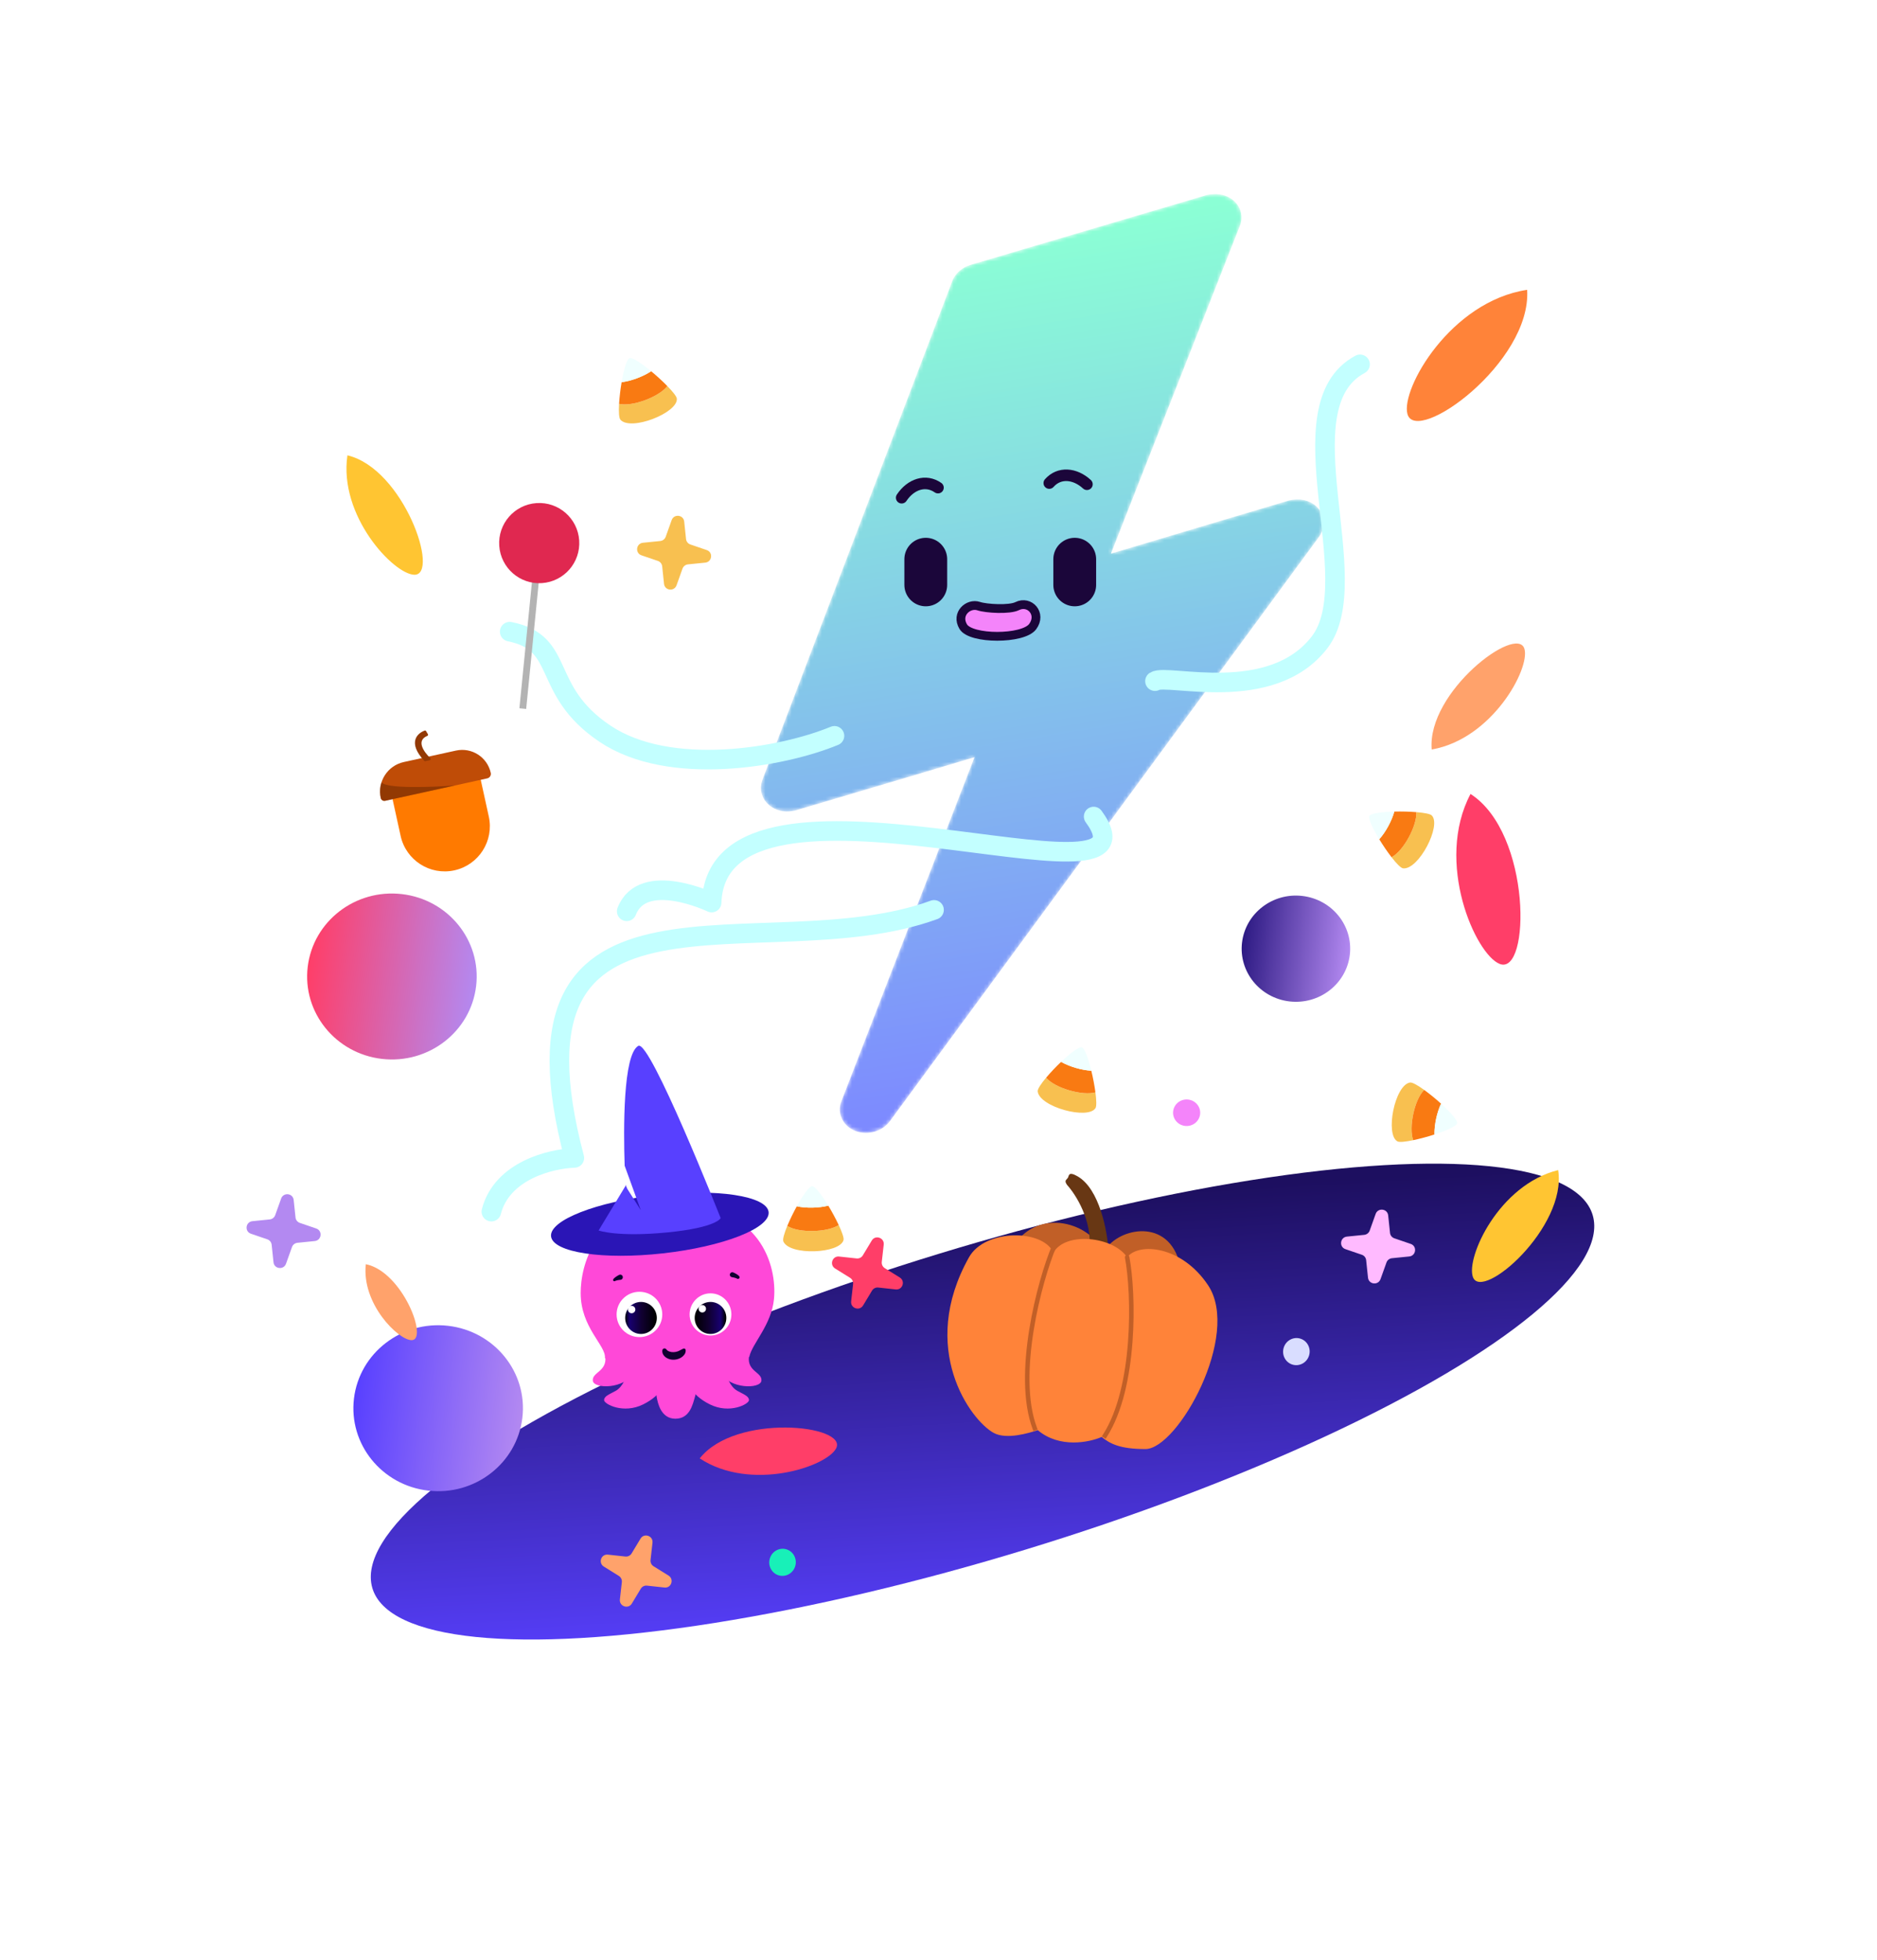 <svg width="499" height="521" viewBox="0 0 499 521" fill="none" xmlns="http://www.w3.org/2000/svg">
    <g clip-path="url(#clip0_43_71)">
        <path
            d="M405.993 77.036C407.187 96.384 376.427 118.523 374.163 110.026C372.384 103.349 385.672 80.073 405.993 77.036Z"
            fill="#FF8339" />
        <g filter="url(#filter0_d_43_71)">
            <ellipse cx="169.684" cy="40.982" rx="169.684" ry="40.982"
                transform="matrix(0.956 -0.292 0.282 0.959 87.428 382.782)"
                fill="url(#paint0_linear_43_71)" />
        </g>
        <g filter="url(#filter1_i_43_71)">
            <ellipse cx="22.059" cy="22.542" rx="22.059" ry="22.542"
                transform="matrix(0.119 -0.993 0.993 0.114 86.062 289.203)"
                fill="url(#paint1_linear_43_71)" />
        </g>
        <g filter="url(#filter2_i_43_71)">
            <ellipse cx="22.059" cy="22.542" rx="22.059" ry="22.542"
                transform="matrix(0.119 -0.993 0.993 0.114 98.357 403.952)"
                fill="url(#paint2_linear_43_71)" />
        </g>
        <g filter="url(#filter3_i_43_71)">
            <ellipse cx="14.118" cy="14.427" rx="14.118" ry="14.427"
                transform="matrix(0.119 -0.993 0.993 0.114 331.955 267.969)"
                fill="url(#paint3_linear_43_71)" />
        </g>
        <path
            d="M357.685 332.017C355.939 331.42 356.246 328.865 358.085 328.68L362.679 328.217C363.343 328.15 363.911 327.706 364.135 327.077L365.713 322.663C366.33 320.938 368.854 321.228 369.046 323.045L369.536 327.697C369.606 328.359 370.053 328.919 370.683 329.135L375.042 330.625C376.788 331.222 376.481 333.777 374.642 333.963L370.048 334.426C369.384 334.493 368.817 334.937 368.592 335.566L367.014 339.979C366.398 341.704 363.873 341.414 363.682 339.597L363.191 334.946C363.121 334.284 362.675 333.723 362.044 333.508L357.685 332.017Z"
            fill="#FFBAFF" />
        <path
            d="M66.713 327.919C64.967 327.322 65.273 324.767 67.113 324.582L71.706 324.118C72.371 324.051 72.938 323.607 73.163 322.979L74.74 318.565C75.357 316.84 77.881 317.13 78.073 318.947L78.563 323.598C78.633 324.261 79.08 324.821 79.71 325.037L84.07 326.527C85.815 327.124 85.509 329.679 83.669 329.864L79.076 330.328C78.412 330.395 77.844 330.839 77.62 331.467L76.042 335.881C75.425 337.606 72.901 337.316 72.709 335.499L72.219 330.848C72.149 330.185 71.702 329.625 71.072 329.409L66.713 327.919Z"
            fill="#B389F1" />
        <path
            d="M170.533 147.598C168.788 147.001 169.094 144.447 170.934 144.261L175.527 143.798C176.191 143.731 176.759 143.287 176.984 142.658L178.561 138.244C179.178 136.52 181.702 136.809 181.894 138.627L182.384 143.278C182.454 143.94 182.901 144.501 183.531 144.716L187.891 146.206C189.636 146.803 189.33 149.358 187.49 149.544L182.897 150.007C182.233 150.074 181.665 150.518 181.44 151.147L179.863 155.561C179.246 157.285 176.722 156.996 176.53 155.178L176.04 150.527C175.97 149.865 175.523 149.304 174.893 149.089L170.533 147.598Z"
            fill="#F8C050" />
        <path
            d="M170.288 408.955C171.24 407.375 173.672 408.215 173.465 410.052L172.946 414.64C172.871 415.303 173.185 415.952 173.751 416.304L177.732 418.78C179.287 419.748 178.47 422.154 176.653 421.957L172.003 421.452C171.341 421.38 170.699 421.698 170.355 422.269L167.976 426.214C167.023 427.794 164.591 426.954 164.799 425.117L165.318 420.529C165.393 419.866 165.079 419.217 164.512 418.865L160.532 416.389C158.977 415.421 159.794 413.015 161.611 413.213L166.26 413.717C166.922 413.789 167.565 413.471 167.909 412.9L170.288 408.955Z"
            fill="#FFA26B" />
        <path
            d="M231.761 329.723C232.714 328.144 235.146 328.984 234.938 330.821L234.419 335.408C234.344 336.072 234.658 336.72 235.225 337.073L239.205 339.549C240.76 340.516 239.943 342.922 238.127 342.725L233.477 342.22C232.815 342.148 232.172 342.467 231.829 343.037L229.45 346.982C228.497 348.562 226.065 347.722 226.273 345.885L226.792 341.297C226.867 340.634 226.553 339.985 225.986 339.633L222.006 337.157C220.45 336.19 221.268 333.784 223.084 333.981L227.734 334.485C228.396 334.557 229.038 334.239 229.382 333.669L231.761 329.723Z"
            fill="#FF3E68" />
        <ellipse cx="3.529" cy="3.607" rx="3.529" ry="3.607"
            transform="matrix(0.119 -0.993 0.993 0.114 311.464 298.853)" fill="#F484FA" />
        <ellipse cx="3.529" cy="3.607" rx="3.529" ry="3.607"
            transform="matrix(0.945 0.326 -0.322 0.947 205.862 410.692)" fill="#18F0B8" />
        <ellipse cx="3.529" cy="3.607" rx="3.529" ry="3.607"
            transform="matrix(0.945 0.326 -0.322 0.947 342.469 354.683)" fill="#D9DDFF" />
        <mask id="mask0_43_71" style="mask-type:alpha" maskUnits="userSpaceOnUse" x="202" y="51" width="150"
            height="251">
            <path
                d="M322.177 54.067L321.467 54.184L258.726 72.732C257.959 72.957 257.258 73.335 256.682 73.832C256.107 74.329 255.676 74.929 255.427 75.581L230.213 141.859L204.956 208.145C204.685 208.866 204.646 209.622 204.843 210.333C205.04 211.044 205.466 211.682 206.076 212.181C206.593 212.614 207.233 212.93 207.944 213.103C208.655 213.275 209.416 213.299 210.165 213.172L210.896 213.052L240.377 204.312L263.126 197.518L225.954 293.566C225.577 294.532 225.622 295.557 226.082 296.448C226.542 297.339 227.385 298.034 228.451 298.402C229.518 298.77 230.735 298.786 231.872 298.446C233.009 298.106 233.989 297.435 234.626 296.558L270.383 247.877L348.618 141.365C349.15 140.692 349.451 139.916 349.486 139.131C349.52 138.346 349.286 137.585 348.812 136.939C348.338 136.293 347.644 135.789 346.812 135.487C345.981 135.185 345.047 135.099 344.122 135.237L343.328 135.368L312.891 144.444L291.25 150.913L327.352 59.154C327.559 58.636 327.646 58.096 327.608 57.564C327.569 57.033 327.406 56.52 327.128 56.056C326.849 55.591 326.461 55.185 325.985 54.859C325.508 54.533 324.954 54.294 324.353 54.157C323.662 54.003 322.927 53.983 322.203 54.098L322.177 54.067Z"
                fill="#FF0074" stroke="#FF0074" stroke-width="4.857" stroke-linecap="round" stroke-linejoin="round" />
        </mask>
        <g mask="url(#mask0_43_71)">
            <path
                d="M322.178 54.067L321.467 54.184L258.726 72.732C257.96 72.957 257.258 73.335 256.683 73.832C256.107 74.329 255.676 74.929 255.428 75.581L230.213 141.859L204.957 208.145C204.686 208.866 204.647 209.622 204.844 210.333C205.041 211.044 205.467 211.682 206.076 212.181C206.593 212.615 207.233 212.93 207.944 213.103C208.655 213.275 209.416 213.299 210.165 213.172L210.897 213.052L240.377 204.312L263.126 197.518L225.955 293.566C225.577 294.532 225.623 295.557 226.083 296.448C226.543 297.339 227.385 298.034 228.452 298.402C229.518 298.77 230.735 298.786 231.872 298.446C233.01 298.106 233.989 297.435 234.627 296.558L270.383 247.877L348.618 141.365C349.15 140.692 349.452 139.916 349.486 139.131C349.521 138.346 349.287 137.585 348.813 136.939C348.339 136.293 347.644 135.789 346.813 135.487C345.981 135.185 345.047 135.099 344.123 135.237L343.328 135.368L312.892 144.444L291.25 150.913L327.352 59.154C327.56 58.636 327.647 58.096 327.608 57.564C327.57 57.033 327.407 56.52 327.128 56.056C326.85 55.591 326.461 55.185 325.985 54.859C325.509 54.533 324.955 54.294 324.354 54.157C323.662 54.003 322.928 53.983 322.204 54.098L322.178 54.067Z"
                fill="url(#paint4_linear_43_71)" stroke="url(#paint5_linear_43_71)" stroke-width="4.857"
                stroke-linecap="round" stroke-linejoin="round" />
        </g>
        <path d="M239.709 132.294C242.114 128.686 246.098 127.334 249.364 129.612" stroke="#1B063A"
            stroke-width="3.067" stroke-linecap="round" />
        <path d="M288.964 128.712C285.773 125.778 281.581 125.41 278.949 128.398" stroke="#1B063A"
            stroke-width="3.067" stroke-linecap="round" />
        <path
            d="M248.314 241.839C203.109 258.37 130.983 225.827 152.69 307.772C146.511 307.966 133.449 311.09 130.625 322.039"
            stroke="#C3FFFF" stroke-width="5.206" stroke-linecap="round" stroke-linejoin="round" />
        <path
            d="M290.746 217.032C311.493 245.257 190.784 196.335 189.184 239.895C189.184 239.895 170.916 231.166 166.611 242.218"
            stroke="#C3FFFF" stroke-width="5.206" stroke-linecap="round" stroke-linejoin="round" />
        <path
            d="M256.079 166.568C254.029 163.153 257.445 160.193 260.177 161.104C262.226 161.787 268.373 162.128 270.422 161.104C273.701 159.464 277.082 163.153 274.52 166.568C271.959 169.983 258.128 169.983 256.079 166.568Z"
            fill="#F484FA" stroke="#1B063A" stroke-width="2.336" />
        <path
            d="M221.842 195.576C207.738 201.397 177.969 206.525 160.826 195.01C143.527 183.389 150.674 170.935 135.505 167.889"
            stroke="#C3FFFF" stroke-width="5.206" stroke-linecap="round" />
        <path
            d="M361.568 96.84C340.511 108.112 363.583 154.14 350.809 170.726C337.918 187.464 310.26 178.954 307.05 181.044"
            stroke="#C3FFFF" stroke-width="5.206" stroke-linecap="round" />
        <line x1="246.117" y1="148.633" x2="246.117" y2="155.46" stroke="#1B063A" stroke-width="11.379"
            stroke-linecap="round" />
        <line x1="285.717" y1="148.633" x2="285.717" y2="155.46" stroke="#1B063A" stroke-width="11.379"
            stroke-linecap="round" />
        <path
            d="M192.931 363.95C193.001 365.858 194.125 368.613 196.021 369.673C197.732 370.629 199.112 371.086 199.112 372.146C199.112 373.206 193.984 375.89 188.717 373.276C183.449 370.662 182.958 367.412 182.606 366.07C188.366 362.608 192.931 363.95 192.931 363.95Z"
            fill="#FF48D8" />
        <path
            d="M199.208 360.608C199.949 357.117 205.12 352.128 205.765 345.269C206.611 336.277 202.064 320.303 179.856 320.303C157.649 320.303 154.371 336.798 154.371 343.682C154.371 352.885 161.139 357.646 160.822 360.925C166.321 365.263 187.153 370.34 199.208 360.608Z"
            fill="#FF48D8" />
        <path
            d="M166.78 363.95C166.71 365.858 165.586 368.613 163.69 369.673C161.979 370.629 160.599 371.086 160.599 372.146C160.599 373.206 165.726 375.89 170.994 373.276C176.262 370.662 176.753 367.412 177.105 366.07C171.345 362.608 166.78 363.95 166.78 363.95Z"
            fill="#FF48D8" />
        <path
            d="M185.824 365.291C185.824 365.291 185.4 369.026 184.765 371.218C184.129 373.41 183.351 377.085 179.538 377.085C175.724 377.085 174.856 372.893 174.593 371.38C174.31 369.756 173.887 364.885 173.887 364.885C173.887 364.885 179.749 359.608 185.824 365.291Z"
            fill="#FF48D8" />
        <path
            d="M199.109 360.583C198.615 364.558 202.637 364.7 202.425 366.972C202.214 369.243 193.818 369.243 191.56 364.771C189.302 360.299 199.109 360.583 199.109 360.583Z"
            fill="#FF48D8" />
        <path
            d="M160.913 360.583C161.407 364.558 157.385 364.7 157.597 366.972C157.809 369.243 166.205 369.243 168.462 364.771C170.72 360.299 160.913 360.583 160.913 360.583Z"
            fill="#FF48D8" />
        <path
            d="M169.994 355.39C173.348 355.39 176.067 352.694 176.067 349.369C176.067 346.044 173.348 343.348 169.994 343.348C166.64 343.348 163.921 346.044 163.921 349.369C163.921 352.694 166.64 355.39 169.994 355.39Z"
            fill="white" />
        <path
            d="M170.409 354.559C172.731 354.559 174.613 352.654 174.613 350.303C174.613 347.952 172.731 346.047 170.409 346.047C168.087 346.047 166.205 347.952 166.205 350.303C166.205 352.654 168.087 354.559 170.409 354.559Z"
            fill="url(#paint6_linear_43_71)" />
        <path
            d="M167.918 349.057C168.462 349.057 168.904 348.616 168.904 348.071C168.904 347.527 168.462 347.085 167.918 347.085C167.373 347.085 166.932 347.527 166.932 348.071C166.932 348.616 167.373 349.057 167.918 349.057Z"
            fill="white" />
        <path
            d="M188.887 354.974C191.954 354.974 194.44 352.465 194.44 349.369C194.44 346.273 191.954 343.763 188.887 343.763C185.82 343.763 183.333 346.273 183.333 349.369C183.333 352.465 185.82 354.974 188.887 354.974Z"
            fill="white" />
        <path
            d="M188.887 354.559C191.209 354.559 193.091 352.654 193.091 350.303C193.091 347.952 191.209 346.047 188.887 346.047C186.565 346.047 184.682 347.952 184.682 350.303C184.682 352.654 186.565 354.559 188.887 354.559Z"
            fill="url(#paint7_linear_43_71)" />
        <path
            d="M186.707 348.85C187.251 348.85 187.693 348.408 187.693 347.863C187.693 347.319 187.251 346.877 186.707 346.877C186.162 346.877 185.721 347.319 185.721 347.863C185.721 348.408 186.162 348.85 186.707 348.85Z"
            fill="white" />
        <path
            d="M194.96 338.218C195.107 338.279 195.228 338.339 195.359 338.404C195.488 338.468 195.616 338.537 195.744 338.611C195.876 338.687 196.005 338.77 196.129 338.86C196.282 338.965 196.418 339.093 196.532 339.239C196.59 339.314 196.621 339.405 196.62 339.499C196.62 339.594 196.588 339.685 196.53 339.759C196.473 339.833 196.392 339.886 196.301 339.909C196.209 339.932 196.113 339.925 196.027 339.887L195.861 339.815C195.828 339.8 195.734 339.751 195.636 339.717C195.536 339.68 195.426 339.645 195.31 339.615C195.195 339.584 195.077 339.556 194.956 339.532C194.839 339.509 194.709 339.484 194.602 339.471C194.509 339.459 194.42 339.428 194.339 339.379C194.259 339.33 194.191 339.264 194.138 339.186C194.086 339.108 194.05 339.02 194.035 338.928C194.019 338.835 194.023 338.74 194.047 338.649C194.071 338.558 194.114 338.474 194.173 338.401C194.232 338.328 194.306 338.269 194.39 338.227C194.474 338.185 194.566 338.161 194.66 338.158C194.754 338.155 194.847 338.171 194.934 338.207L194.96 338.218Z"
            fill="#100030" />
        <path
            d="M164.93 340.178C164.818 340.183 164.683 340.2 164.56 340.216C164.434 340.232 164.309 340.253 164.187 340.277C164.064 340.3 163.946 340.329 163.836 340.362C163.743 340.389 163.652 340.423 163.564 340.464L163.462 340.513C163.395 340.545 163.321 340.553 163.249 340.537C163.177 340.521 163.113 340.481 163.066 340.424C163.018 340.366 162.991 340.294 162.987 340.219C162.984 340.144 163.004 340.07 163.046 340.008C163.15 339.859 163.274 339.725 163.415 339.612C163.535 339.512 163.659 339.418 163.789 339.331C163.914 339.246 164.04 339.165 164.168 339.089C164.298 339.013 164.419 338.942 164.565 338.869L164.604 338.85C164.766 338.77 164.954 338.758 165.124 338.819C165.295 338.88 165.435 339.008 165.514 339.175C165.593 339.342 165.604 339.534 165.544 339.709C165.485 339.884 165.36 340.028 165.198 340.109C165.114 340.15 165.023 340.174 164.93 340.178V340.178Z"
            fill="#100030" />
        <path
            d="M177.335 358.858C177.42 358.949 177.52 359.026 177.63 359.085C177.762 359.156 177.9 359.215 178.044 359.26C178.387 359.363 178.745 359.408 179.104 359.391C179.485 359.375 179.862 359.301 180.22 359.17C180.379 359.114 180.533 359.044 180.68 358.961L180.837 358.869C180.887 358.842 180.909 358.831 180.959 358.807L181.64 358.472C181.692 358.446 181.749 358.431 181.808 358.427C181.866 358.423 181.925 358.43 181.98 358.448C182.036 358.467 182.087 358.496 182.131 358.534C182.175 358.572 182.212 358.618 182.238 358.669C182.259 358.713 182.274 358.759 182.28 358.807C182.313 359.041 182.291 359.279 182.214 359.503C182.198 359.556 182.18 359.609 182.158 359.66L182.088 359.802C182.041 359.893 181.987 359.979 181.927 360.062C181.709 360.356 181.437 360.608 181.124 360.804C180.544 361.171 179.875 361.378 179.186 361.405C178.473 361.444 177.764 361.265 177.158 360.892C176.827 360.687 176.547 360.41 176.339 360.083C176.107 359.718 176.019 359.283 176.091 358.858C176.113 358.754 176.163 358.658 176.237 358.58C176.311 358.503 176.405 358.447 176.51 358.419C176.614 358.392 176.724 358.393 176.827 358.424C176.93 358.454 177.023 358.512 177.095 358.592L177.335 358.858Z"
            fill="#100030" />
        <path
            d="M176.283 333.129C192.254 331.342 204.814 326.425 204.336 322.147C203.858 317.868 190.523 315.849 174.552 317.635C158.581 319.422 146.021 324.339 146.498 328.618C146.976 332.896 160.311 334.916 176.283 333.129Z"
            fill="#2A15B6" />
        <path
            d="M169.687 277.983C165.612 280.357 165.745 300.123 166.064 309.842L170.35 321.653L166.78 316.009C166.78 316.009 166.586 315.542 166.279 314.855C166.291 315.077 166.298 315.196 166.298 315.196L159.134 327.054C159.134 327.054 164.078 328.873 177.385 327.572C190.609 326.279 191.583 323.76 191.583 323.76C191.583 323.76 172.771 276.186 169.687 277.983Z"
            fill="#5840FF" />
        <path
            d="M222.972 325.604C223.851 327.482 224.395 329.026 224.253 329.588C223.33 333.231 209.906 333.794 208.259 329.974C208.02 329.42 208.487 327.806 209.301 325.84C212.395 327.802 220.013 327.559 222.972 325.604Z"
            fill="#F8C050" />
        <path
            d="M220.201 320.46C221.211 322.126 222.136 323.843 222.972 325.604C220.014 327.559 212.395 327.802 209.301 325.84C210.05 324.06 210.893 322.322 211.829 320.633C214.387 321.177 217.681 321.092 220.201 320.46Z"
            fill="#F97A12" />
        <path
            d="M215.907 315.28C216.708 315.261 218.487 317.63 220.2 320.46C217.68 321.092 214.386 321.177 211.828 320.633C213.427 317.736 215.119 315.299 215.907 315.28Z"
            fill="#F0FFFF" />
        <path d="M141.689 151.959L143.488 152.138L139.882 188.431L138.083 188.252L141.689 151.959Z" fill="#B3B3B3" />
        <path
            d="M144.076 154.986C138.207 155.386 133.125 150.95 132.725 145.078C132.324 139.206 136.758 134.122 142.627 133.722C148.496 133.322 153.579 137.758 153.979 143.63C154.379 149.502 149.945 154.586 144.076 154.986Z"
            fill="#E02850" />
        <path
            d="M268.989 331.947C255.369 356.194 271.989 375.584 278.104 378.906L313.362 334.927C309.768 323.396 296.518 326.708 293.477 332.811C289.026 324.169 275.084 321.098 268.989 331.947Z"
            fill="#C15F27" />
        <path
            d="M286.5 312.678C292.32 316.042 294.388 327.245 294.694 332.425C292.666 335.355 288.809 339.349 289.604 331.884C290.399 324.418 285.989 317.485 283.684 314.952C282.856 313.748 283.458 313.683 283.884 313.072C284.223 312.586 283.923 311.187 286.5 312.678Z"
            fill="#683714" />
        <path
            d="M321.172 341.618C314.115 331.018 302.652 330.209 299.655 334.179C295.955 328.639 283.23 327.282 280.053 332.95C277.292 326.652 261.869 326.596 257.616 334.168C243.997 358.415 258.055 377.533 264.17 380.855C267.614 382.726 273.536 380.884 275.89 380.128C281.673 385.017 289.619 383.37 292.868 381.935C295.035 383.676 297.652 385.162 304.522 385.15C313.108 385.135 329.993 354.867 321.172 341.618Z"
            fill="#FF8339" />
        <path
            d="M299.066 334.291C299.004 333.967 299.216 333.654 299.54 333.592C299.864 333.531 300.177 333.743 300.239 334.067L299.066 334.291ZM294.251 381.92L293.929 382.423L292.924 381.778L293.246 381.276L294.251 381.92ZM300.239 334.067C301.168 338.944 301.751 347.64 301.072 356.726C300.394 365.798 298.45 375.367 294.251 381.92L293.246 381.276C297.281 374.978 299.207 365.653 299.881 356.637C300.553 347.636 299.971 339.047 299.066 334.291L300.239 334.067Z"
            fill="#C15F27" />
        <path
            d="M280.78 331.486C280.908 331.183 280.766 330.832 280.463 330.704C280.159 330.575 279.808 330.717 279.68 331.021L280.78 331.486ZM274.528 379.821L274.737 380.38L275.856 379.962L275.646 379.402L274.528 379.821ZM279.68 331.021C277.748 335.585 275.114 344.147 273.63 353.363C272.15 362.559 271.798 372.521 274.528 379.821L275.646 379.402C273.03 372.405 273.337 362.703 274.81 353.553C276.279 344.422 278.889 335.953 280.78 331.486L279.68 331.021Z"
            fill="#C15F27" />
        <path
            d="M127.374 205.315L103.933 210.462L106.506 222.183C107.928 228.656 114.327 232.752 120.801 231.33V231.33C127.274 229.909 131.369 223.509 129.948 217.036L127.374 205.315Z"
            fill="#FF7A00" />
        <path
            d="M130.47 205.427C129.55 201.234 125.404 198.581 121.211 199.502L107.35 202.545C103.015 203.497 100.273 207.783 101.225 212.117V212.117C101.339 212.637 101.853 212.967 102.373 212.852L129.535 206.888C130.197 206.743 130.616 206.089 130.47 205.427V205.427Z"
            fill="#BF4C07" />
        <path
            d="M120.966 208.77L102.516 212.821C101.431 213.059 101.217 212.082 101.217 212.082C100.788 210.129 101.19 208.505 101.444 207.937C102.741 209.7 114.999 209.227 120.966 208.77Z"
            fill="#672600" fill-opacity="0.5" />
        <path
            d="M113.596 195.595C110.569 196.839 112.635 199.823 114.412 201.518C114.59 201.689 114.51 201.997 114.269 202.05L113.067 202.314C112.965 202.336 112.854 202.3 112.783 202.223C108.312 197.397 110.878 194.909 112.917 194.18C113.047 194.134 113.189 194.19 113.259 194.308L113.757 195.143C113.856 195.308 113.774 195.521 113.596 195.595Z"
            fill="#933904" />
        <path
            d="M92.36 121.024C107.328 124.557 117.085 152.998 110.112 152.767C104.633 152.586 90.004 137.154 92.36 121.024Z"
            fill="#FFC532" />
        <path
            d="M97.255 336.015C107.028 337.987 113.953 356.208 109.43 356.207C105.876 356.205 96.07 346.516 97.255 336.015Z"
            fill="#FFA26B" />
        <path
            d="M375.702 303.051C373.672 303.474 372.044 303.649 371.53 303.38C368.198 301.643 370.741 288.451 374.837 287.727C375.432 287.622 376.895 288.449 378.62 289.693C375.999 292.252 374.481 299.722 375.702 303.051Z"
            fill="#F8C050" />
        <path
            d="M381.345 301.54C379.491 302.139 377.607 302.644 375.701 303.052C374.48 299.723 375.999 292.253 378.62 289.694C380.179 290.832 381.677 292.054 383.105 293.353C381.987 295.717 381.31 298.942 381.345 301.54Z"
            fill="#F97A12" />
        <path
            d="M387.375 298.554C387.209 299.338 384.495 300.524 381.346 301.54C381.311 298.942 381.987 295.716 383.106 293.352C385.557 295.576 387.538 297.783 387.375 298.554Z"
            fill="#F0FFFF" />
        <path
            d="M177.416 102.621C178.864 104.106 179.886 105.385 179.936 105.963C180.261 109.706 167.769 114.651 164.958 111.585C164.55 111.14 164.461 109.462 164.583 107.339C168.15 108.174 175.265 105.44 177.416 102.621Z"
            fill="#F8C050" />
        <path
            d="M173.109 98.674C174.611 99.916 176.049 101.233 177.416 102.621C175.265 105.44 168.15 108.174 164.583 107.339C164.705 105.411 164.931 103.492 165.259 101.59C167.853 101.263 170.936 100.1 173.109 98.674Z"
            fill="#F97A12" />
        <path
            d="M167.351 95.194C168.1 94.912 170.56 96.564 173.108 98.674C170.936 100.099 167.852 101.262 165.258 101.59C165.816 98.328 166.613 95.471 167.351 95.194Z"
            fill="#F0FFFF" />
        <path
            d="M186.021 387.636C195.544 375.559 225.445 378.725 222.291 384.948C219.814 389.839 199.647 396.583 186.021 387.636Z"
            fill="#FF3E68" />
        <path
            d="M291.218 290.338C291.491 292.393 291.545 294.03 291.239 294.523C289.262 297.718 276.292 294.21 275.872 290.072C275.811 289.471 276.743 288.074 278.111 286.444C280.471 289.247 287.808 291.311 291.218 290.338Z"
            fill="#F8C050" />
        <path
            d="M290.126 284.598C290.588 286.492 290.952 288.407 291.218 290.338C287.809 291.311 280.471 289.247 278.111 286.444C279.362 284.973 280.69 283.57 282.091 282.241C284.366 283.53 287.533 284.442 290.126 284.598Z"
            fill="#F97A12" />
        <path
            d="M287.593 278.366C288.362 278.588 289.345 281.383 290.126 284.598C287.532 284.442 284.366 283.53 282.09 282.24C284.488 279.959 286.836 278.146 287.593 278.366Z"
            fill="#F0FFFF" />
        <path
            d="M380.615 199.213C379.324 183.887 403.328 165.78 405.275 172.48C406.805 177.744 396.679 196.443 380.615 199.213Z"
            fill="#FFA26B" />
        <path
            d="M390.935 211.026C407.24 221.511 406.888 259.408 398.699 256.205C392.263 253.689 381.36 229.205 390.935 211.026Z"
            fill="#FF3E68" />
        <path d="M414.238 311C416.636 326.192 394.007 345.991 391.58 339.45C389.673 334.31 398.417 314.927 414.238 311Z"
            fill="#FFC532" />
        <path
            d="M376.523 215.858C378.589 216.027 380.2 216.32 380.618 216.723C383.322 219.332 377.15 231.265 373.017 230.801C372.417 230.733 371.248 229.527 369.945 227.845C373.183 226.132 376.752 219.397 376.523 215.858Z"
            fill="#F8C050" />
        <path
            d="M370.682 215.712C372.63 215.662 374.579 215.711 376.523 215.859C376.752 219.397 373.183 226.132 369.944 227.846C368.771 226.312 367.68 224.717 366.678 223.067C368.419 221.116 369.98 218.214 370.682 215.712Z"
            fill="#F97A12" />
        <path
            d="M364.054 216.87C364.435 216.166 367.374 215.796 370.682 215.713C369.98 218.214 368.419 221.117 366.677 223.068C364.955 220.242 363.68 217.564 364.054 216.87Z"
            fill="#F0FFFF" />
    </g>
    <defs>
        <filter id="filter0_d_43_71" x="-7.874" y="202.818" width="538.294" height="339.431"
            filterUnits="userSpaceOnUse" color-interpolation-filters="sRGB">
            <feFlood flood-opacity="0" result="BackgroundImageFix" />
            <feColorMatrix in="SourceAlpha" type="matrix" values="0 0 0 0 0 0 0 0 0 0 0 0 0 0 0 0 0 0 127 0"
                result="hardAlpha" />
            <feOffset />
            <feGaussianBlur stdDeviation="53.223" />
            <feColorMatrix type="matrix" values="0 0 0 0 0.306 0 0 0 0 0.231 0 0 0 0 0.714 0 0 0 1 0" />
            <feBlend mode="normal" in2="BackgroundImageFix" result="effect1_dropShadow_43_71" />
            <feBlend mode="normal" in="SourceGraphic" in2="effect1_dropShadow_43_71" result="shape" />
        </filter>
        <filter id="filter1_i_43_71" x="81.653" y="237.494" width="51.983" height="54.43"
            filterUnits="userSpaceOnUse" color-interpolation-filters="sRGB">
            <feFlood flood-opacity="0" result="BackgroundImageFix" />
            <feBlend mode="normal" in="SourceGraphic" in2="BackgroundImageFix" result="shape" />
            <feColorMatrix in="SourceAlpha" type="matrix" values="0 0 0 0 0 0 0 0 0 0 0 0 0 0 0 0 0 0 127 0"
                result="hardAlpha" />
            <feOffset dx="-6.881" dy="-10.321" />
            <feGaussianBlur stdDeviation="7.741" />
            <feComposite in2="hardAlpha" operator="arithmetic" k2="-1" k3="1" />
            <feColorMatrix type="matrix" values="0 0 0 0 0 0 0 0 0 0.784 0 0 0 0 0.973 0 0 0 1 0" />
            <feBlend mode="normal" in2="shape" result="effect1_innerShadow_43_71" />
        </filter>
        <filter id="filter2_i_43_71" x="93.948" y="352.244" width="51.983" height="54.43"
            filterUnits="userSpaceOnUse" color-interpolation-filters="sRGB">
            <feFlood flood-opacity="0" result="BackgroundImageFix" />
            <feBlend mode="normal" in="SourceGraphic" in2="BackgroundImageFix" result="shape" />
            <feColorMatrix in="SourceAlpha" type="matrix" values="0 0 0 0 0 0 0 0 0 0 0 0 0 0 0 0 0 0 127 0"
                result="hardAlpha" />
            <feOffset dx="-6.881" dy="-10.321" />
            <feGaussianBlur stdDeviation="7.741" />
            <feComposite in2="hardAlpha" operator="arithmetic" k2="-1" k3="1" />
            <feColorMatrix type="matrix" values="0 0 0 0 0 0 0 0 0 0.784 0 0 0 0 0.973 0 0 0 1 0" />
            <feBlend mode="normal" in2="shape" result="effect1_innerShadow_43_71" />
        </filter>
        <filter id="filter3_i_43_71" x="330.096" y="238.04" width="32.306" height="31.67"
            filterUnits="userSpaceOnUse" color-interpolation-filters="sRGB">
            <feFlood flood-opacity="0" result="BackgroundImageFix" />
            <feBlend mode="normal" in="SourceGraphic" in2="BackgroundImageFix" result="shape" />
            <feColorMatrix in="SourceAlpha" type="matrix" values="0 0 0 0 0 0 0 0 0 0 0 0 0 0 0 0 0 0 127 0"
                result="hardAlpha" />
            <feOffset dx="-3.44" dy="-3.44" />
            <feGaussianBlur stdDeviation="7.741" />
            <feComposite in2="hardAlpha" operator="arithmetic" k2="-1" k3="1" />
            <feColorMatrix type="matrix" values="0 0 0 0 0.941 0 0 0 0 0.314 0 0 0 0 0.973 0 0 0 1 0" />
            <feBlend mode="normal" in2="shape" result="effect1_innerShadow_43_71" />
        </filter>
        <linearGradient id="paint0_linear_43_71" x1="214.072" y1="-2.983" x2="186.526" y2="110.679"
            gradientUnits="userSpaceOnUse">
            <stop stop-color="#1D0F60" />
            <stop offset="1" stop-color="#5840FF" />
        </linearGradient>
        <linearGradient id="paint1_linear_43_71" x1="22.059" y1="0" x2="22.059" y2="45.085"
            gradientUnits="userSpaceOnUse">
            <stop stop-color="#FF3E68" />
            <stop offset="1" stop-color="#B389F1" />
        </linearGradient>
        <linearGradient id="paint2_linear_43_71" x1="22.059" y1="0" x2="22.059" y2="45.085"
            gradientUnits="userSpaceOnUse">
            <stop stop-color="#5840FF" />
            <stop offset="1" stop-color="#B389F1" />
        </linearGradient>
        <linearGradient id="paint3_linear_43_71" x1="14.118" y1="0" x2="14.118" y2="28.854"
            gradientUnits="userSpaceOnUse">
            <stop stop-color="#2D1A83" />
            <stop offset="1" stop-color="#B389F1" />
        </linearGradient>
        <linearGradient id="paint4_linear_43_71" x1="260.595" y1="64.182" x2="297.315" y2="287.745"
            gradientUnits="userSpaceOnUse">
            <stop stop-color="#8BFFD5" />
            <stop offset="1" stop-color="#7D8AFF" />
        </linearGradient>
        <linearGradient id="paint5_linear_43_71" x1="260.595" y1="64.182" x2="297.315" y2="287.745"
            gradientUnits="userSpaceOnUse">
            <stop stop-color="#8BFFD5" />
            <stop offset="1" stop-color="#7D8AFF" />
        </linearGradient>
        <linearGradient id="paint6_linear_43_71" x1="174.385" y1="350.303" x2="166.084" y2="350.303"
            gradientUnits="userSpaceOnUse">
            <stop />
            <stop offset="0.448" stop-color="#100030" />
            <stop offset="0.84" stop-color="#180070" />
            <stop offset="1" />
        </linearGradient>
        <linearGradient id="paint7_linear_43_71" x1="184.706" y1="350.303" x2="192.874" y2="350.303"
            gradientUnits="userSpaceOnUse">
            <stop />
            <stop offset="0.448" stop-color="#100030" />
            <stop offset="0.84" stop-color="#180070" />
            <stop offset="1" />
        </linearGradient>
        <clipPath id="clip0_43_71">
            <rect width="498.614" height="520.471" fill="white" />
        </clipPath>
    </defs>
</svg>